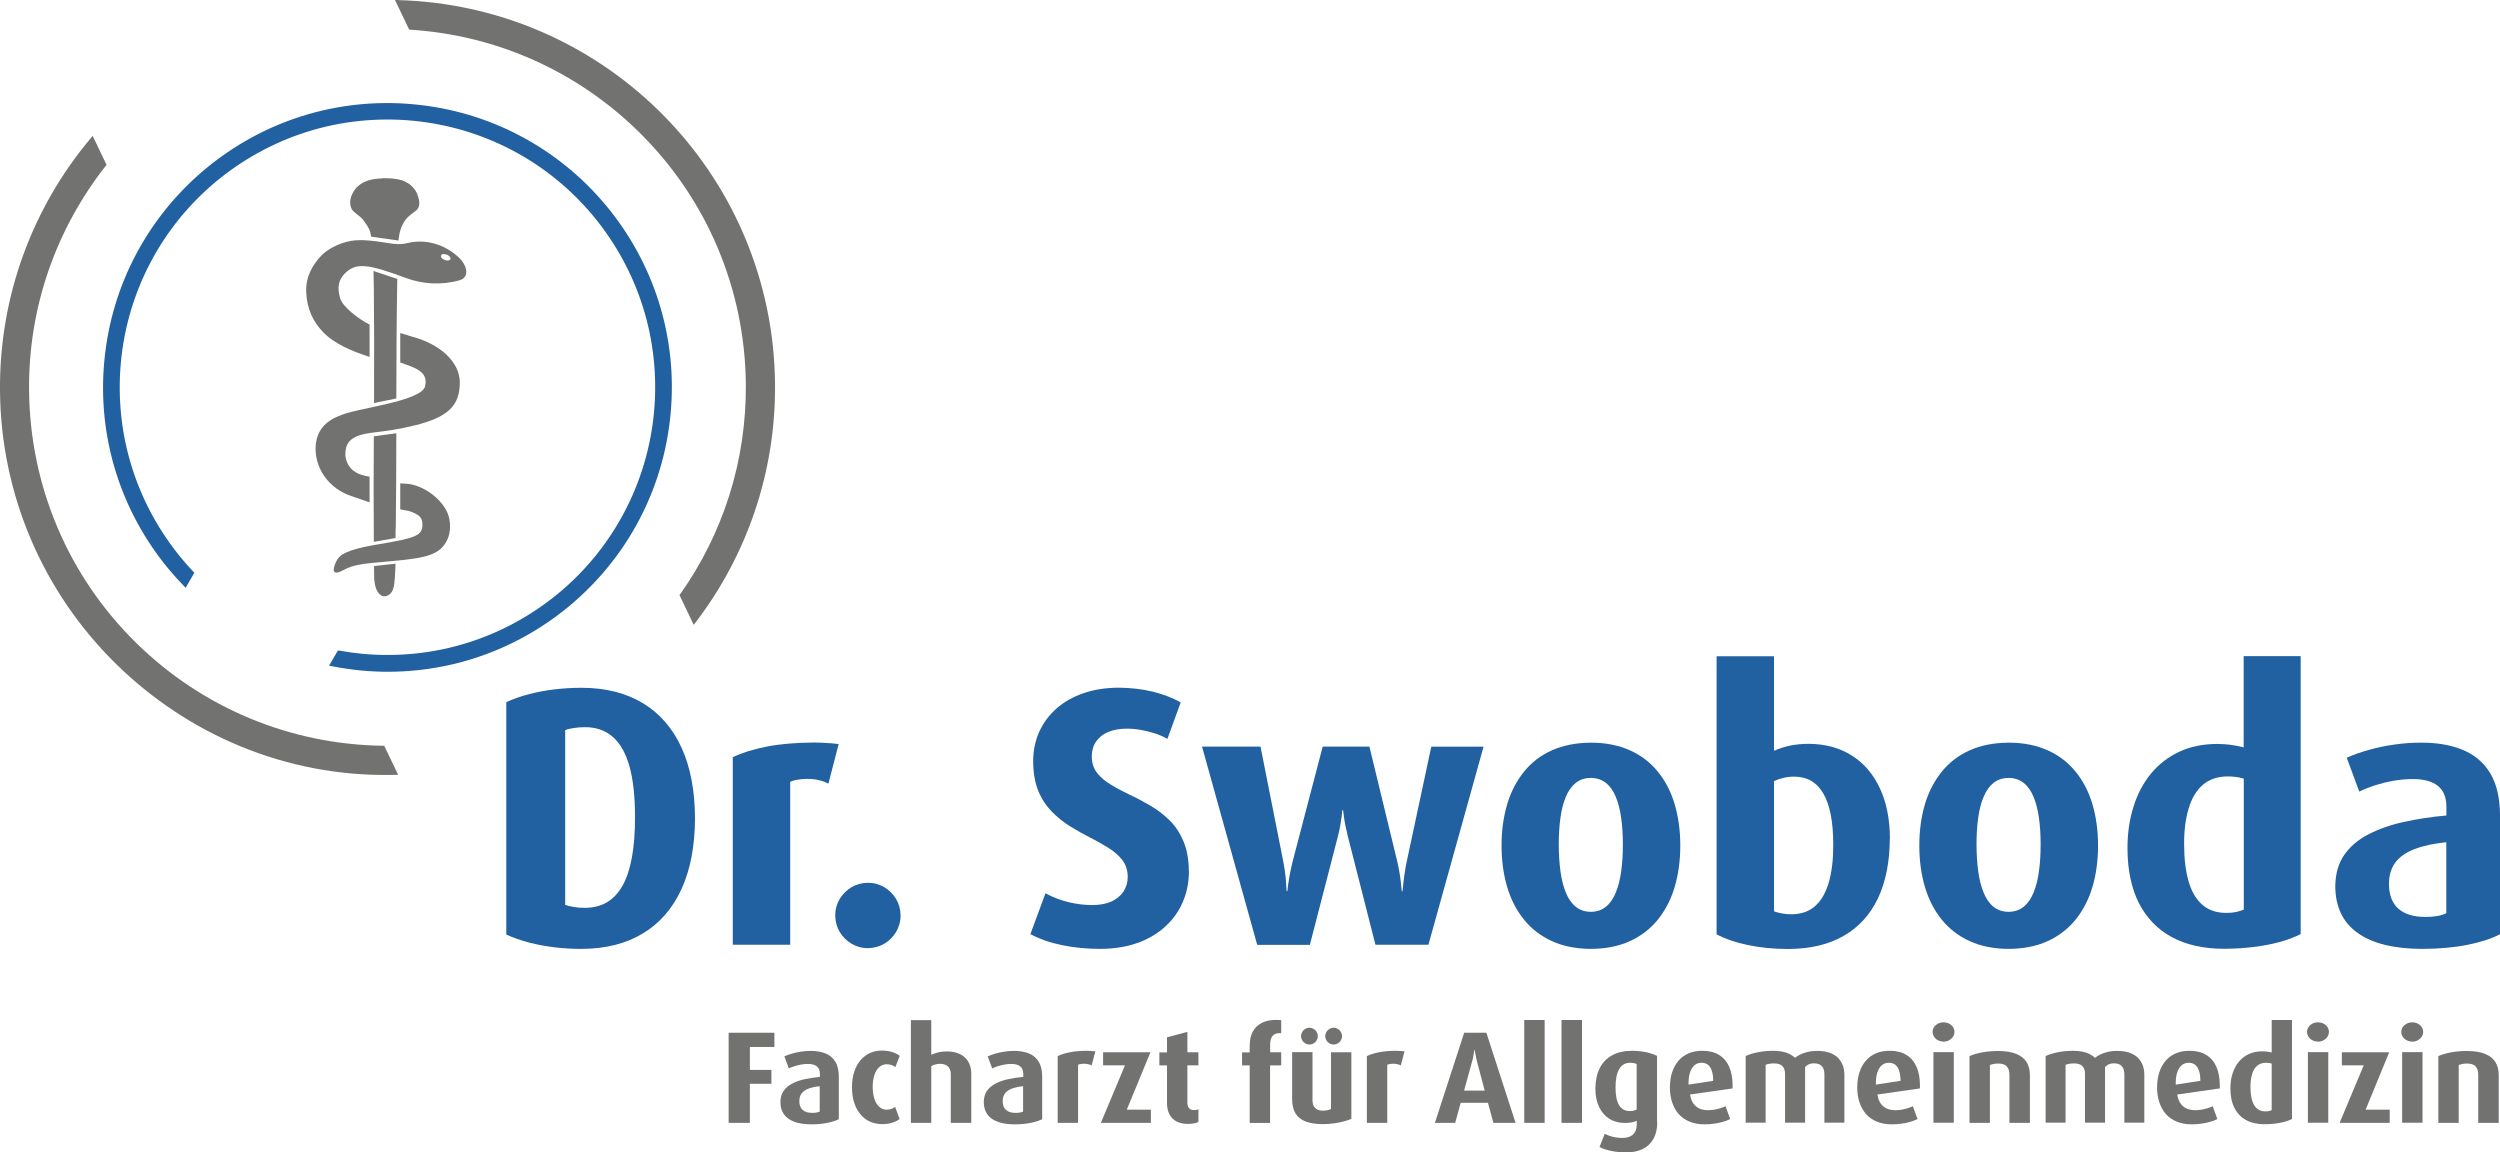 <?xml version="1.0" encoding="UTF-8"?>
<!DOCTYPE svg PUBLIC "-//W3C//DTD SVG 1.1//EN" "http://www.w3.org/Graphics/SVG/1.1/DTD/svg11.dtd">
<!-- Creator: CorelDRAW X5 -->
<svg xmlns="http://www.w3.org/2000/svg" xml:space="preserve" width="235.542mm" height="108.562mm" style="shape-rendering:geometricPrecision; text-rendering:geometricPrecision; image-rendering:optimizeQuality; fill-rule:evenodd; clip-rule:evenodd"
viewBox="0 0 23554 10856"
 xmlns:xlink="http://www.w3.org/1999/xlink">
 <defs>
  <style type="text/css">
   <![CDATA[
    .fil0 {fill:#727271}
    .fil1 {fill:#2161A1}
    .fil3 {fill:#727271;fill-rule:nonzero}
    .fil2 {fill:#2161A1;fill-rule:nonzero}
   ]]>
  </style>
 </defs>
 <g id="Ebene_x0020_1">
  <g id="_549719208">
   <path class="fil0" d="M3755 1c922,26 1794,397 2453,1043 693,680 1085,1600 1094,2571 4,410 -60,817 -192,1206 -127,374 -314,726 -554,1040l-20 26 -134 -280 7 -10c200,-282 355,-594 460,-923 109,-342 161,-698 158,-1057 -9,-899 -370,-1749 -1012,-2378 -579,-568 -1338,-908 -2148,-959l-12 -1 -134 -280 33 1zm-4 7299l-65 1c-489,8 -972,-84 -1424,-271 -435,-180 -832,-444 -1168,-774 -693,-680 -1085,-1600 -1094,-2571 -4,-440 70,-876 221,-1289 146,-398 360,-768 632,-1092l20 -24 131 273 -8 10c-231,294 -413,625 -536,978 -128,367 -190,752 -186,1141 9,899 370,1749 1012,2378 622,610 1451,955 2322,966l12 0 131 273z"/>
   <path class="fil1" d="M3901 983c710,66 1358,409 1813,958 220,266 388,572 492,901 108,341 146,701 112,1058 -66,710 -409,1358 -958,1813 -266,220 -572,388 -901,492 -341,108 -701,146 -1058,112 -92,-9 -183,-22 -273,-40l-28 -5 84 -144 14 2c72,13 144,23 217,30 336,31 675,-4 996,-106 310,-98 598,-256 849,-463 517,-428 839,-1039 902,-1707 31,-336 -4,-675 -106,-996 -98,-310 -256,-598 -463,-849 -428,-517 -1038,-839 -1707,-902 -336,-31 -675,4 -996,106 -310,98 -598,256 -849,463 -517,428 -839,1039 -902,1707 -31,336 4,675 106,996 98,310 256,598 463,849 36,44 74,86 113,128l10 11 -82 141 -18 -19c-50,-51 -98,-105 -144,-160 -220,-266 -388,-572 -492,-901 -108,-341 -146,-702 -112,-1058 66,-710 409,-1358 958,-1813 266,-220 572,-388 901,-492 341,-108 701,-146 1058,-112z"/>
   <path class="fil2" d="M6548 7710c-1,-260 -43,-481 -126,-664 -83,-183 -204,-323 -363,-420 -159,-96 -352,-146 -579,-146 -87,0 -172,5 -256,15 -84,10 -163,25 -240,45 -77,20 -148,45 -214,75l0 2190c66,30 137,55 214,75 77,20 157,35 240,45 84,10 169,15 256,15 227,-1 420,-50 579,-147 159,-96 280,-237 363,-419 83,-183 125,-405 126,-664zm-565 -10c0,290 -39,505 -118,645 -79,140 -198,209 -357,208 -35,0 -69,-2 -102,-8 -33,-5 -60,-12 -81,-20l0 -1646c21,-9 49,-16 81,-20 33,-5 67,-8 102,-8 106,-1 195,30 265,91 70,61 123,154 158,280 35,125 52,285 52,479z"/>
   <path id="1" class="fil2" d="M7902 7010c-19,-2 -42,-5 -68,-7 -27,-2 -55,-3 -84,-5 -29,-2 -58,-2 -87,-2 -166,1 -312,13 -439,38 -126,25 -233,58 -320,100l0 1767 541 0 0 -1535c18,-9 41,-16 70,-20 28,-5 59,-8 93,-8 33,0 67,3 101,11 35,7 66,18 96,34l97 -374z"/>
   <path id="12" class="fil2" d="M8485 8625c-1,-57 -15,-109 -42,-155 -28,-46 -65,-83 -111,-111 -46,-27 -98,-42 -155,-42 -57,1 -109,15 -155,42 -46,28 -83,65 -111,111 -27,46 -42,98 -42,155 1,57 15,109 42,155 28,46 65,83 111,111 46,27 98,42 155,42 57,-1 109,-15 155,-42 46,-28 83,-65 111,-111 27,-46 42,-98 42,-155z"/>
   <path id="123" class="fil2" d="M11201 8209c-1,-111 -18,-205 -51,-283 -33,-78 -76,-144 -131,-197 -54,-54 -114,-100 -178,-137 -65,-38 -130,-73 -195,-103 -65,-31 -124,-62 -178,-95 -54,-32 -98,-69 -131,-111 -33,-42 -50,-94 -51,-154 1,-57 14,-105 42,-144 27,-39 65,-69 114,-89 49,-20 107,-31 173,-31 43,0 88,4 133,12 46,8 91,19 134,33 43,14 82,32 117,51l125 -343c-77,-44 -165,-77 -265,-102 -99,-24 -206,-36 -321,-37 -122,1 -232,18 -330,52 -98,34 -183,82 -254,144 -70,62 -125,136 -163,220 -38,85 -57,178 -57,280 1,108 17,200 49,278 32,77 75,141 128,195 53,54 111,100 174,139 63,39 126,74 189,106 63,32 121,65 174,98 53,34 95,72 128,114 32,43 48,95 49,155 0,54 -14,100 -40,140 -27,40 -65,71 -114,94 -50,22 -111,33 -181,33 -72,0 -146,-9 -221,-27 -76,-18 -149,-46 -219,-84l-142 385c84,45 182,80 295,103 113,24 235,36 367,36 127,-1 241,-19 344,-55 102,-36 189,-87 262,-153 73,-66 129,-143 167,-232 39,-89 58,-186 59,-291z"/>
   <path id="1234" class="fil2" d="M13977 7035l-492 0 -232 1085c-7,34 -13,65 -17,94 -5,29 -8,58 -12,87 -3,29 -6,61 -10,96l-7 0c-3,-34 -7,-66 -10,-95 -3,-29 -8,-58 -13,-88 -5,-29 -11,-61 -19,-95l-263 -1085 -440 0 -284 1085c-12,50 -23,99 -31,148 -9,49 -14,92 -18,129l-7 0c-2,-39 -5,-82 -9,-129 -5,-48 -12,-97 -22,-148l-215 -1085 -551 0 520 1868 496 0 267 -1033c8,-33 14,-64 20,-95 5,-31 10,-58 13,-83 3,-24 5,-43 6,-58l7 0c1,12 3,31 7,55 3,25 8,54 14,85 6,31 13,63 21,95l263 1033 499 0 520 -1868z"/>
   <path id="12345" class="fil2" d="M15831 7967c0,-142 -18,-272 -53,-390 -35,-118 -88,-221 -159,-307 -70,-87 -158,-154 -263,-201 -105,-47 -227,-72 -367,-72 -140,1 -262,25 -367,72 -105,47 -193,114 -263,201 -70,87 -124,189 -159,307 -35,118 -53,248 -53,390 0,142 18,272 53,390 35,118 88,221 159,308 70,87 158,154 263,202 105,48 227,72 367,73 140,-1 262,-25 367,-73 105,-48 193,-116 263,-202 70,-87 124,-190 159,-308 35,-118 53,-248 53,-390zm-541 -10c0,91 -5,176 -16,252 -10,77 -27,144 -51,201 -23,57 -54,102 -93,133 -39,32 -86,47 -142,48 -56,-1 -103,-16 -142,-48 -39,-31 -70,-76 -93,-133 -24,-57 -40,-124 -51,-201 -10,-77 -16,-161 -16,-252 0,-91 5,-175 16,-252 10,-76 27,-142 51,-198 23,-56 54,-100 93,-131 39,-31 86,-46 142,-47 56,1 103,16 142,47 39,31 70,75 93,131 24,56 40,122 51,198 11,77 16,161 16,252z"/>
   <path id="123456" class="fil2" d="M17806 7901c-1,-184 -32,-342 -95,-475 -62,-133 -150,-236 -265,-308 -114,-73 -250,-109 -407,-110 -61,0 -119,6 -174,17 -55,12 -106,28 -151,49l0 -891 -541 0 0 2620c79,42 176,76 291,100 116,25 244,38 385,38 206,-1 380,-42 522,-124 142,-82 250,-200 323,-355 73,-155 110,-342 111,-561zm-534 55c1,137 -13,254 -40,352 -28,98 -70,174 -128,226 -58,53 -132,79 -224,80 -32,0 -62,-2 -91,-8 -29,-5 -54,-12 -75,-20l0 -1227c28,-13 57,-23 89,-30 31,-8 65,-12 102,-12 123,1 215,55 276,163 61,108 91,266 91,475z"/>
   <path id="1234567" class="fil2" d="M19767 7967c0,-142 -18,-272 -53,-390 -35,-118 -88,-221 -159,-307 -70,-87 -158,-154 -263,-201 -105,-47 -227,-72 -367,-72 -140,1 -262,25 -367,72 -105,47 -193,114 -263,201 -70,87 -124,189 -159,307 -35,118 -53,248 -53,390 0,142 18,272 53,390 35,118 88,221 159,308 70,87 158,154 263,202 105,48 227,72 367,73 140,-1 262,-25 367,-73 105,-48 193,-116 263,-202 70,-87 124,-190 159,-308 35,-118 53,-248 53,-390zm-541 -10c0,91 -5,176 -16,252 -10,77 -27,144 -51,201 -23,57 -54,102 -93,133 -39,32 -86,47 -142,48 -56,-1 -103,-16 -142,-48 -39,-31 -70,-76 -93,-133 -24,-57 -40,-124 -51,-201 -10,-77 -16,-161 -16,-252 0,-91 5,-175 16,-252 10,-76 27,-142 51,-198 23,-56 54,-100 93,-131 39,-31 86,-46 142,-47 56,1 103,16 142,47 39,31 70,75 93,131 24,56 40,122 51,198 11,77 16,161 16,252z"/>
   <path id="12345678" class="fil2" d="M21676 8802l0 -2620 -537 0 0 859c-41,-10 -83,-18 -124,-24 -42,-5 -84,-8 -129,-8 -133,1 -251,25 -355,74 -104,49 -192,117 -265,205 -72,88 -128,192 -165,312 -38,120 -57,251 -57,393 1,204 37,376 108,516 72,140 175,247 310,320 135,73 297,109 487,110 100,0 194,-6 284,-17 89,-11 172,-27 246,-47 75,-21 141,-46 198,-75zm-537 -232c-20,9 -44,16 -70,22 -27,6 -59,9 -96,9 -91,-1 -166,-26 -224,-77 -58,-51 -102,-125 -129,-221 -28,-96 -42,-211 -42,-347 -1,-129 13,-241 42,-337 28,-96 72,-170 132,-223 61,-53 139,-80 236,-81 28,0 54,2 79,5 25,3 49,9 73,16l0 1234z"/>
   <path id="123456789" class="fil2" d="M23554 8802l0 -1123c-1,-162 -32,-294 -92,-394 -61,-100 -147,-174 -259,-220 -111,-46 -244,-69 -397,-68 -83,0 -165,6 -248,18 -83,12 -163,28 -239,50 -76,21 -146,46 -209,74l118 319c46,-23 96,-42 151,-60 55,-17 113,-32 172,-42 59,-10 118,-16 176,-16 105,-1 184,20 239,62 55,42 83,108 83,198l0 83c-145,13 -280,34 -406,62 -126,28 -237,68 -333,118 -96,50 -171,115 -225,194 -54,79 -81,176 -83,290 1,196 71,344 211,443 139,99 343,150 610,150 158,-1 300,-13 424,-38 124,-25 227,-58 307,-100zm-506 -198c-24,12 -54,21 -87,27 -33,5 -70,8 -110,8 -111,0 -196,-26 -255,-78 -58,-52 -88,-130 -88,-234 0,-80 20,-147 60,-201 40,-53 100,-95 180,-126 80,-31 180,-53 300,-65l0 669z"/>
   <polygon class="fil3" points="7296,9864 7296,9730 6865,9730 6865,10579 7065,10579 7065,10211 7268,10211 7268,10080 7065,10080 7065,9864 "/>
   <path id="1" class="fil3" d="M7903 10543l0 -400c0,-58 -11,-105 -33,-140 -22,-36 -52,-62 -92,-78 -40,-16 -87,-24 -141,-24 -29,0 -59,2 -88,7 -30,4 -58,10 -85,18 -27,8 -52,16 -74,26l42 114c16,-8 34,-15 54,-21 20,-6 40,-11 61,-15 21,-4 42,-6 63,-6 37,0 66,7 85,22 20,15 29,38 30,70l0 30c-52,5 -100,12 -145,22 -45,10 -85,24 -118,42 -34,18 -61,41 -80,69 -19,28 -29,63 -29,103 0,70 25,122 75,158 50,35 122,53 217,53 56,0 107,-5 151,-14 44,-9 81,-21 109,-36zm-180 -70c-9,4 -19,7 -31,9 -12,2 -25,3 -39,3 -40,0 -70,-9 -91,-28 -21,-19 -31,-46 -31,-83 0,-29 7,-52 21,-72 14,-19 36,-34 64,-45 29,-11 64,-19 107,-23l0 238z"/>
   <path id="12" class="fil3" d="M8476 10544l-42 -115c-11,8 -23,14 -37,19 -14,5 -29,7 -44,7 -26,0 -49,-9 -68,-26 -20,-17 -35,-42 -46,-74 -11,-32 -16,-70 -17,-114 0,-45 6,-83 17,-115 11,-32 26,-56 46,-73 20,-17 42,-26 68,-26 16,0 31,2 45,7 14,5 27,11 38,19l41 -106c-21,-15 -45,-27 -73,-36 -28,-8 -59,-13 -95,-13 -41,0 -78,8 -112,23 -34,15 -64,38 -90,68 -25,30 -45,66 -59,109 -14,43 -21,91 -21,146 0,54 7,103 21,146 14,43 33,79 59,109 25,30 55,53 89,68 34,16 72,23 113,24 35,0 67,-4 95,-13 28,-8 52,-20 73,-36z"/>
   <path id="123" class="fil3" d="M9151 10579l0 -461c0,-29 -4,-56 -13,-82 -9,-25 -22,-48 -41,-67 -19,-20 -43,-35 -72,-46 -30,-11 -65,-17 -107,-17 -29,0 -55,3 -79,9 -23,6 -45,14 -65,23l0 -327 -192 0 0 968 192 0 0 -535c12,-7 26,-12 40,-16 14,-3 29,-5 44,-5 24,0 44,5 59,14 15,9 25,21 32,36 6,15 10,32 9,51l0 455 192 0z"/>
   <path id="1234" class="fil3" d="M9819 10543l0 -400c0,-58 -11,-105 -33,-140 -22,-36 -52,-62 -92,-78 -40,-16 -87,-24 -141,-24 -29,0 -59,2 -88,7 -30,4 -58,10 -85,18 -27,8 -52,16 -74,26l42 114c16,-8 34,-15 54,-21 20,-6 40,-11 61,-15 21,-4 42,-6 63,-6 37,0 66,7 85,22 20,15 29,38 30,70l0 30c-52,5 -100,12 -145,22 -45,10 -85,24 -118,42 -34,18 -61,41 -80,69 -19,28 -29,63 -29,103 0,70 25,122 75,158 50,35 122,53 217,53 56,0 107,-5 151,-14 44,-9 81,-21 109,-36zm-180 -70c-9,4 -19,7 -31,9 -12,2 -25,3 -39,3 -40,0 -70,-9 -91,-28 -21,-19 -31,-46 -31,-83 0,-29 7,-52 21,-72 14,-19 36,-34 64,-45 29,-11 64,-19 107,-23l0 238z"/>
   <path id="12345" class="fil3" d="M10320 9905c-7,-1 -15,-2 -24,-2 -9,-1 -20,-1 -30,-2 -10,-1 -21,-1 -31,-1 -59,0 -111,5 -156,14 -45,9 -83,21 -114,36l0 629 192 0 0 -547c6,-3 15,-6 25,-7 10,-2 21,-3 33,-3 12,0 24,1 36,4 12,2 24,7 34,12l35 -133z"/>
   <polygon id="123456" class="fil3" points="10843,10579 10843,10455 10616,10455 10839,9914 10393,9914 10393,10037 10599,10037 10372,10579 "/>
   <path id="1234567" class="fil3" d="M11291 10570l0 -118c-12,5 -26,7 -41,7 -20,0 -35,-6 -46,-17 -11,-12 -16,-28 -17,-51l0 -354 104 0 0 -123 -104 0 0 -192 -192 51 0 142 -72 0 0 123 72 0 0 354c0,42 8,78 23,107 15,29 38,52 67,67 30,15 66,23 108,23 21,0 40,-2 57,-5 17,-3 30,-8 41,-13z"/>
   <path id="12345678" class="fil3" d="M12071 10037l0 -123 -104 0 0 -73c0,-34 7,-60 21,-79 14,-19 35,-28 64,-28 2,0 4,0 6,0 2,0 7,0 13,1l0 -123c-5,-1 -12,-1 -20,-2 -8,-1 -19,-1 -32,-1 -51,0 -94,10 -131,28 -36,19 -64,46 -84,81 -20,36 -29,78 -30,129l0 68 -72 0 0 123 72 0 0 542 192 0 0 -542 104 0z"/>
   <path id="123456789" class="fil3" d="M12732 10542l0 -628 -192 0 0 535c-10,4 -22,8 -35,11 -14,3 -27,4 -41,4 -32,0 -57,-8 -73,-25 -17,-16 -25,-41 -25,-73l0 -453 -192 0 0 444c0,54 11,99 32,134 22,35 54,60 97,76 43,16 96,24 160,24 34,0 68,-2 102,-7 34,-4 65,-10 94,-18 29,-8 54,-16 75,-26zm-316 -780c0,-15 -4,-28 -11,-40 -7,-12 -16,-21 -28,-28 -12,-7 -25,-11 -40,-11 -15,0 -28,4 -40,11 -12,7 -21,16 -28,28 -7,12 -11,25 -11,40 0,15 4,28 11,40 7,12 16,21 28,28 12,7 25,11 40,11 15,0 28,-4 40,-11 12,-7 21,-17 28,-28 7,-12 11,-25 11,-40zm228 0c0,-15 -4,-28 -11,-40 -7,-12 -16,-21 -28,-28 -12,-7 -25,-11 -40,-11 -15,0 -28,4 -40,11 -12,7 -21,16 -28,28 -7,12 -11,25 -11,40 0,15 4,28 11,40 7,12 16,21 28,28 12,7 25,11 40,11 15,0 28,-4 40,-11 12,-7 21,-17 28,-28 7,-12 11,-25 11,-40z"/>
   <path id="12345678910" class="fil3" d="M13233 9905c-7,-1 -15,-2 -24,-2 -9,-1 -20,-1 -30,-2 -10,-1 -21,-1 -31,-1 -59,0 -111,5 -156,14 -45,9 -83,21 -114,36l0 629 192 0 0 -547c6,-3 15,-6 25,-7 10,-2 21,-3 33,-3 12,0 24,1 36,4 12,2 24,7 34,12l35 -133z"/>
   <path id="1234567891011" class="fil3" d="M14279 10579l-275 -849 -209 0 -276 849 191 0 52 -189 257 0 51 189 210 0zm-290 -304l-195 0 76 -276c6,-20 10,-40 13,-59 3,-19 6,-36 8,-51l2 0c2,14 5,31 9,49 4,19 8,39 13,60l73 276z"/>
   <polygon id="123456789101112" class="fil3" points="14553,10579 14553,9610 14361,9610 14361,10579 "/>
   <polygon id="12345678910111213" class="fil3" points="14905,10579 14905,9610 14712,9610 14712,10579 "/>
   <path id="1234567891011121314" class="fil3" d="M15612 10570l0 -622c-20,-10 -43,-19 -68,-26 -25,-7 -52,-13 -80,-16 -28,-4 -57,-6 -85,-6 -75,0 -138,14 -189,42 -52,28 -91,68 -118,122 -27,53 -40,117 -41,193 0,66 12,124 35,172 23,48 54,85 95,111 41,26 89,39 144,40 28,0 52,-2 71,-6 19,-4 34,-9 45,-15l0 30c0,26 -4,49 -13,69 -9,20 -24,35 -44,46 -20,11 -47,17 -81,17 -20,0 -40,-2 -60,-5 -20,-3 -39,-8 -56,-14 -18,-6 -34,-13 -48,-20l-49 125c18,10 41,19 67,26 26,8 55,13 86,18 31,4 63,7 96,7 61,0 113,-11 157,-32 44,-21 78,-53 102,-96 24,-43 36,-95 36,-158zm-191 -117c-8,4 -17,8 -28,11 -11,3 -23,4 -36,4 -47,0 -81,-19 -103,-56 -22,-37 -33,-93 -33,-166 0,-76 11,-133 34,-173 23,-40 58,-60 105,-60 12,0 23,1 33,3 10,2 19,5 27,8l0 429z"/>
   <path id="123456789101112131415" class="fil3" d="M16324 10227c0,-69 -11,-128 -32,-176 -22,-49 -53,-86 -96,-112 -42,-26 -95,-39 -157,-39 -48,0 -91,8 -129,24 -38,16 -70,39 -96,70 -26,30 -46,66 -60,109 -14,42 -20,89 -21,142 0,51 7,97 21,140 14,42 34,79 61,110 27,31 61,55 102,72 40,17 87,26 141,26 31,0 61,-2 90,-6 29,-4 57,-9 83,-17 26,-7 49,-16 70,-27l-44 -121c-14,7 -30,14 -48,19 -18,6 -38,10 -58,14 -21,3 -41,5 -61,5 -47,0 -85,-13 -114,-39 -29,-26 -46,-62 -53,-109l400 -57c1,-7 1,-12 1,-16 0,-4 0,-8 0,-13zm-183 -44l-232 36 0 -17c0,-38 5,-71 14,-99 9,-28 23,-50 41,-66 18,-16 41,-24 67,-24 37,0 65,15 83,44 18,29 27,71 27,126z"/>
   <path id="12345678910111213141516" class="fil3" d="M17377 10579l0 -452c0,-33 -5,-63 -15,-90 -10,-27 -26,-51 -46,-72 -21,-20 -48,-36 -80,-47 -33,-11 -71,-17 -116,-17 -42,0 -80,6 -115,17 -35,11 -66,27 -92,48 -16,-14 -34,-26 -53,-36 -20,-10 -42,-17 -67,-22 -25,-5 -55,-8 -88,-8 -34,0 -65,2 -95,6 -30,4 -58,9 -85,16 -27,7 -53,16 -78,27l0 628 188 0 0 -545c12,-5 25,-8 38,-10 13,-2 28,-3 43,-3 36,0 62,9 78,26 16,17 24,41 24,71l0 461 189 0 0 -524c10,-11 23,-20 36,-26 14,-6 29,-9 46,-9 36,0 61,10 77,28 16,19 23,45 23,78l0 453 189 0z"/>
   <path id="1234567891011121314151617" class="fil3" d="M18089 10227c0,-69 -11,-128 -32,-176 -22,-49 -53,-86 -96,-112 -42,-26 -95,-39 -157,-39 -48,0 -91,8 -129,24 -38,16 -70,39 -96,70 -26,30 -46,66 -60,109 -14,42 -20,89 -21,142 0,51 7,97 21,140 14,42 34,79 61,110 27,31 61,55 102,72 40,17 87,26 141,26 31,0 61,-2 90,-6 29,-4 57,-9 83,-17 26,-7 49,-16 70,-27l-44 -121c-14,7 -30,14 -48,19 -18,6 -38,10 -58,14 -21,3 -41,5 -61,5 -47,0 -85,-13 -114,-39 -29,-26 -46,-62 -53,-109l400 -57c1,-7 1,-12 1,-16 0,-4 0,-8 0,-13zm-183 -44l-232 36 0 -17c0,-38 5,-71 14,-99 9,-28 23,-50 41,-66 18,-16 41,-24 67,-24 37,0 65,15 83,44 18,29 27,71 27,126z"/>
   <path id="123456789101112131415161718" class="fil3" d="M18414 9722c0,-17 -5,-32 -14,-46 -9,-14 -21,-24 -37,-32 -15,-8 -33,-12 -52,-12 -19,0 -36,4 -52,12 -15,8 -28,19 -37,32 -9,14 -14,29 -14,46 0,17 5,32 14,46 9,14 21,25 37,33 15,8 33,12 52,13 19,0 36,-4 52,-13 15,-8 28,-19 37,-33 9,-14 14,-29 14,-46zm-6 856l0 -665 -192 0 0 665 192 0z"/>
   <path id="12345678910111213141516171819" class="fil3" d="M19125 10579l0 -449c0,-48 -10,-89 -31,-123 -21,-34 -54,-60 -98,-78 -44,-18 -101,-27 -171,-27 -51,0 -100,4 -145,12 -45,8 -87,20 -124,36l0 629 192 0 0 -545c12,-4 24,-8 36,-10 12,-2 26,-4 41,-4 38,0 65,9 82,27 17,18 25,45 25,82l0 450 192 0z"/>
   <path id="1234567891011121314151617181920" class="fil3" d="M20203 10579l0 -452c0,-33 -5,-63 -15,-90 -10,-27 -26,-51 -46,-72 -21,-20 -48,-36 -80,-47 -33,-11 -71,-17 -116,-17 -42,0 -80,6 -115,17 -35,11 -66,27 -92,48 -16,-14 -34,-26 -53,-36 -20,-10 -42,-17 -67,-22 -25,-5 -55,-8 -88,-8 -34,0 -65,2 -95,6 -30,4 -58,9 -85,16 -27,7 -53,16 -78,27l0 628 188 0 0 -545c12,-5 25,-8 38,-10 13,-2 28,-3 43,-3 36,0 62,9 78,26 16,17 24,41 24,71l0 461 189 0 0 -524c10,-11 23,-20 36,-26 14,-6 29,-9 46,-9 36,0 61,10 77,28 16,19 23,45 23,78l0 453 189 0z"/>
   <path id="123456789101112131415161718192021" class="fil3" d="M20914 10227c0,-69 -11,-128 -32,-176 -22,-49 -53,-86 -96,-112 -42,-26 -95,-39 -157,-39 -48,0 -91,8 -129,24 -38,16 -70,39 -96,70 -26,30 -46,66 -60,109 -14,42 -20,89 -21,142 0,51 7,97 21,140 14,42 34,79 61,110 27,31 61,55 102,72 40,17 87,26 141,26 31,0 61,-2 90,-6 29,-4 57,-9 83,-17 26,-7 49,-16 70,-27l-44 -121c-14,7 -30,14 -48,19 -18,6 -38,10 -58,14 -21,3 -41,5 -61,5 -47,0 -85,-13 -114,-39 -29,-26 -46,-62 -53,-109l400 -57c1,-7 1,-12 1,-16 0,-4 0,-8 0,-13zm-183 -44l-232 36 0 -17c0,-38 5,-71 14,-99 9,-28 23,-50 41,-66 18,-16 41,-24 67,-24 37,0 65,15 83,44 18,29 27,71 27,126z"/>
   <path id="12345678910111213141516171819202122" class="fil3" d="M21594 10543l0 -933 -191 0 0 306c-15,-4 -29,-7 -44,-8 -15,-2 -30,-3 -46,-3 -47,0 -89,9 -126,26 -37,17 -68,42 -94,73 -26,31 -45,68 -59,111 -14,43 -20,89 -20,140 0,73 13,134 38,184 26,50 62,88 110,114 48,26 106,39 173,39 36,0 69,-2 101,-6 32,-4 61,-9 88,-17 27,-7 50,-16 71,-27zm-191 -83c-7,3 -16,6 -25,8 -9,2 -21,3 -34,3 -32,0 -59,-9 -80,-27 -21,-18 -36,-44 -46,-79 -10,-34 -15,-75 -15,-124 0,-46 5,-86 15,-120 10,-34 26,-61 47,-79 22,-19 50,-29 84,-29 10,0 19,1 28,2 9,1 17,3 26,6l0 439z"/>
   <path id="1234567891011121314151617181920212223" class="fil3" d="M21942 9722c0,-17 -5,-32 -14,-46 -9,-14 -21,-24 -37,-32 -15,-8 -33,-12 -52,-12 -19,0 -36,4 -52,12 -15,8 -28,19 -37,32 -9,14 -14,29 -14,46 0,17 5,32 14,46 9,14 21,25 37,33 15,8 33,12 52,13 19,0 36,-4 52,-13 15,-8 28,-19 37,-33 9,-14 14,-29 14,-46zm-6 856l0 -665 -192 0 0 665 192 0z"/>
   <polygon id="123456789101112131415161718192021222324" class="fil3" points="22515,10579 22515,10455 22288,10455 22510,9914 22064,9914 22064,10037 22270,10037 22043,10579 "/>
   <path id="12345678910111213141516171819202122232425" class="fil3" d="M22830 9722c0,-17 -5,-32 -14,-46 -9,-14 -21,-24 -37,-32 -15,-8 -33,-12 -52,-12 -19,0 -36,4 -52,12 -15,8 -28,19 -37,32 -9,14 -14,29 -14,46 0,17 5,32 14,46 9,14 21,25 37,33 15,8 33,12 52,13 19,0 36,-4 52,-13 15,-8 28,-19 37,-33 9,-14 14,-29 14,-46zm-6 856l0 -665 -192 0 0 665 192 0z"/>
   <path id="1234567891011121314151617181920212223242526" class="fil3" d="M23542 10579l0 -449c0,-48 -10,-89 -31,-123 -21,-34 -54,-60 -98,-78 -44,-18 -101,-27 -171,-27 -51,0 -100,4 -145,12 -45,8 -87,20 -124,36l0 629 192 0 0 -545c12,-4 24,-8 36,-10 12,-2 26,-4 41,-4 38,0 65,9 82,27 17,18 25,45 25,82l0 450 192 0z"/>
   <path id="AdobeStock_109794380.ai" class="fil0" d="M3726 5311l-202 22c1,47 1,85 2,130 6,56 20,124 75,152 47,16 94,-26 104,-70 14,-41 19,-140 21,-233l0 0zm45 -758l0 246 82 15c98,33 127,62 127,129 0,100 -58,126 -402,183 -241,39 -353,79 -394,137 -30,43 -49,109 -35,123 16,16 39,11 95,-19 80,-43 151,-56 442,-80 355,-30 461,-69 526,-197 38,-75 38,-189 -1,-269 -65,-134 -224,-247 -372,-263l-68 -4zm-38 -471l-211 29c-2,343 -3,674 0,994l205 -36c0,-61 -1,-78 2,-109 3,-291 5,-588 5,-878l0 0zm38 -944l0 277 101 37c115,43 155,101 132,190 -17,63 -153,120 -431,180 -131,28 -273,59 -312,72 -118,39 -275,103 -287,310 -12,199 118,401 346,473l162 56 0 -242c-113,-17 -210,-62 -228,-198 -1,-78 15,-133 85,-171 116,-62 243,-34 572,-115 310,-77 423,-186 421,-407 -2,-189 -183,-360 -459,-431l-103 -32zm-252 -585c6,199 3,457 6,656 0,184 0,375 -1,588l210 -43c1,-397 2,-727 9,-1126l-224 -75zm663 -159c8,0 17,2 27,5 23,9 38,26 36,39l-1 3c-5,14 -30,18 -54,8 -25,-9 -40,-28 -35,-42 3,-9 14,-14 28,-14l0 0zm-796 -131c-13,0 -25,1 -36,1 -113,9 -242,65 -317,138 -92,95 -154,209 -148,352 7,162 69,281 156,372 112,118 282,184 441,237l0 -305c-106,-53 -254,-168 -277,-247 -30,-100 -17,-173 44,-235 106,-106 219,-89 576,43 155,58 336,70 506,21 92,-26 76,-135 -10,-216 -134,-125 -314,-174 -479,-135 -67,16 -100,15 -238,-7 -78,-13 -160,-20 -217,-20l0 0zm215 -582c-94,2 -191,22 -253,99 -44,60 -66,124 -33,193 33,45 91,66 119,116 38,54 54,78 63,141l257 36c7,-71 24,-140 69,-198 29,-37 69,-62 106,-91 37,-50 20,-97 1,-152 -36,-83 -117,-130 -203,-139 -36,-6 -72,-7 -108,-7l-2 0c-5,0 -11,0 -16,0l0 0z"/>
  </g>
 </g>
</svg>
